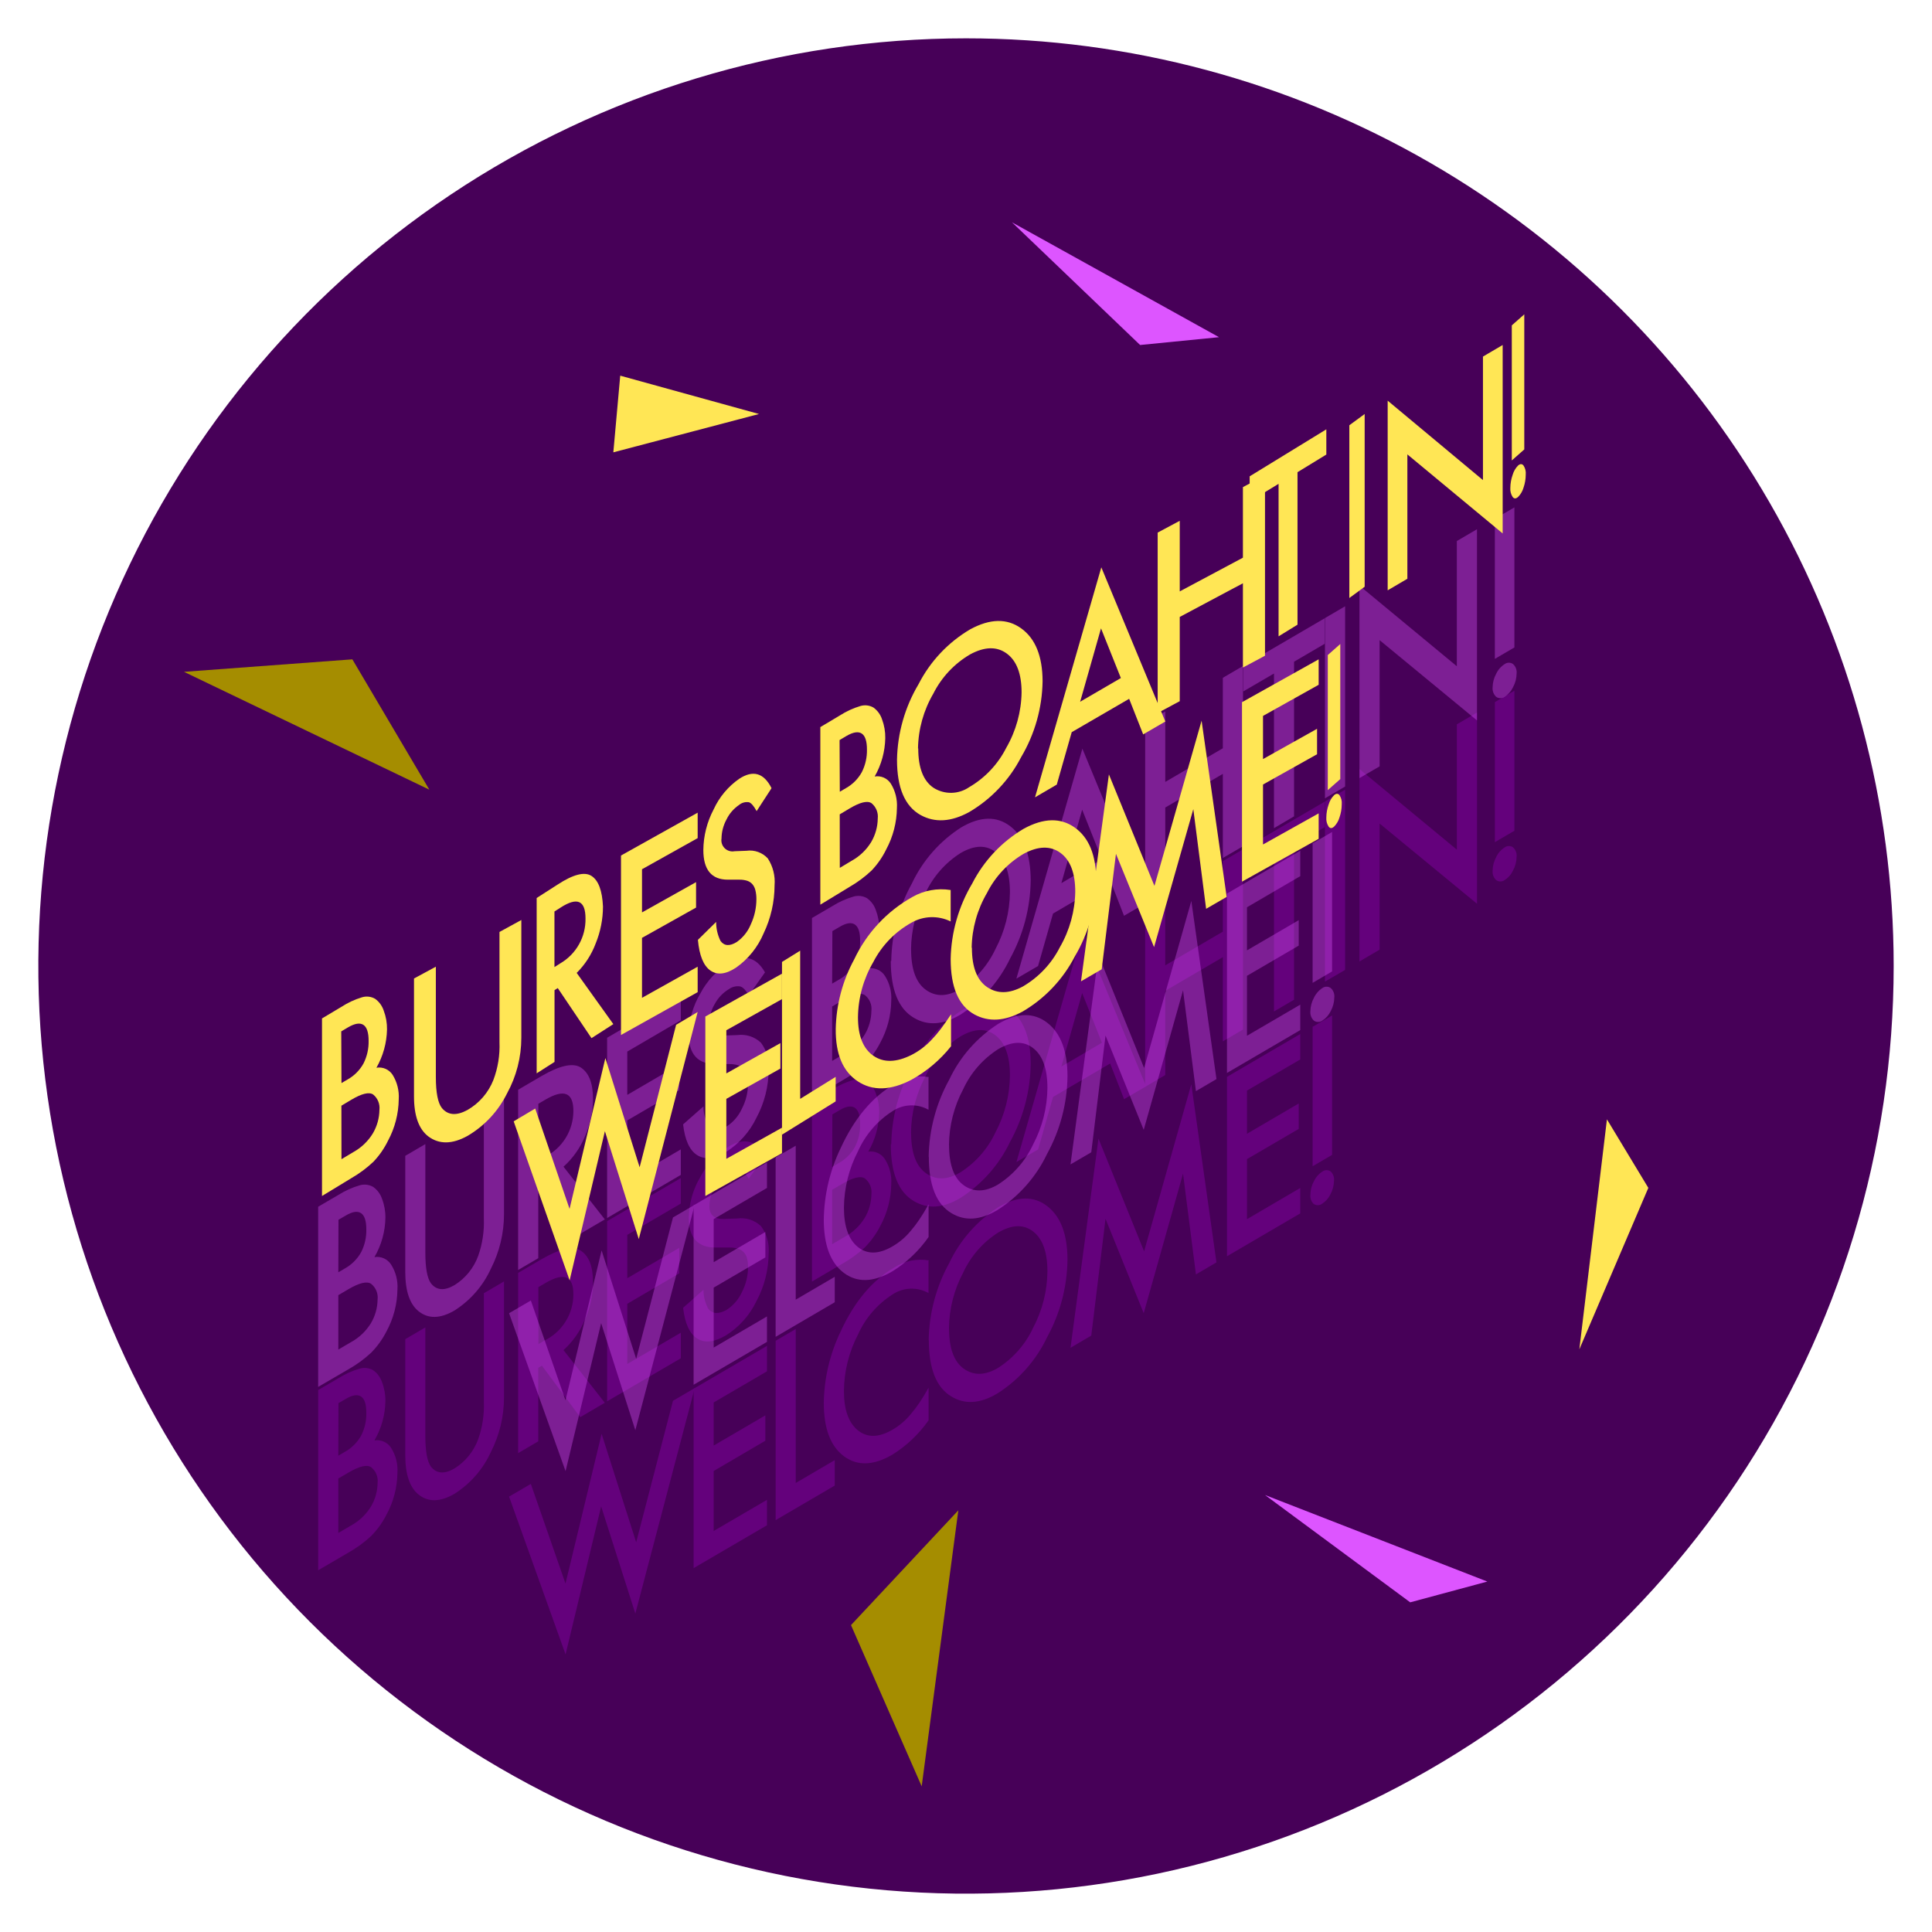 <svg xmlns="http://www.w3.org/2000/svg" xmlns:xlink="http://www.w3.org/1999/xlink" viewBox="0 0 252 252"><defs><style>.cls-1,.cls-2{fill:none;}.cls-1{clip-rule:evenodd;}.cls-3{clip-path:url(#clip-path);}.cls-4{clip-path:url(#clip-path-2);}.cls-5{fill:#470058;}.cls-6{opacity:0.23;}.cls-30,.cls-6{isolation:isolate;}.cls-7{clip-path:url(#clip-path-3);}.cls-8{clip-path:url(#clip-path-4);}.cls-9{fill:#c404f5;}.cls-10{clip-path:url(#clip-path-6);}.cls-11{clip-path:url(#clip-path-8);}.cls-12{clip-path:url(#clip-path-10);}.cls-13{clip-path:url(#clip-path-12);}.cls-14{clip-path:url(#clip-path-14);}.cls-15{clip-path:url(#clip-path-16);}.cls-16{clip-path:url(#clip-path-18);}.cls-17{clip-path:url(#clip-path-20);}.cls-18{clip-path:url(#clip-path-22);}.cls-19{clip-path:url(#clip-path-24);}.cls-20{clip-path:url(#clip-path-26);}.cls-21{clip-path:url(#clip-path-28);}.cls-22{clip-path:url(#clip-path-30);}.cls-23{clip-path:url(#clip-path-32);}.cls-24{clip-path:url(#clip-path-34);}.cls-25{clip-path:url(#clip-path-36);}.cls-26{clip-path:url(#clip-path-38);}.cls-27{clip-path:url(#clip-path-40);}.cls-28{clip-path:url(#clip-path-42);}.cls-29{clip-path:url(#clip-path-44);}.cls-30{opacity:0.36;}.cls-31{clip-path:url(#clip-path-46);}.cls-32{clip-path:url(#clip-path-47);}.cls-33{fill:#d5f;}.cls-34{clip-path:url(#clip-path-49);}.cls-35{clip-path:url(#clip-path-51);}.cls-36{clip-path:url(#clip-path-53);}.cls-37{clip-path:url(#clip-path-55);}.cls-38{clip-path:url(#clip-path-57);}.cls-39{clip-path:url(#clip-path-59);}.cls-40{clip-path:url(#clip-path-61);}.cls-41{clip-path:url(#clip-path-63);}.cls-42{clip-path:url(#clip-path-65);}.cls-43{clip-path:url(#clip-path-67);}.cls-44{clip-path:url(#clip-path-69);}.cls-45{clip-path:url(#clip-path-71);}.cls-46{clip-path:url(#clip-path-73);}.cls-47{clip-path:url(#clip-path-75);}.cls-48{clip-path:url(#clip-path-77);}.cls-49{clip-path:url(#clip-path-79);}.cls-50{clip-path:url(#clip-path-81);}.cls-51{clip-path:url(#clip-path-83);}.cls-52{clip-path:url(#clip-path-85);}.cls-53{clip-path:url(#clip-path-87);}.cls-54{clip-path:url(#clip-path-89);}.cls-55{fill:#ffe655;}.cls-56{clip-path:url(#clip-path-91);}.cls-57{clip-path:url(#clip-path-93);}.cls-58{clip-path:url(#clip-path-95);}.cls-59{clip-path:url(#clip-path-97);}.cls-60{clip-path:url(#clip-path-99);}.cls-61{clip-path:url(#clip-path-101);}.cls-62{clip-path:url(#clip-path-103);}.cls-63{clip-path:url(#clip-path-105);}.cls-64{clip-path:url(#clip-path-107);}.cls-65{clip-path:url(#clip-path-109);}.cls-66{clip-path:url(#clip-path-111);}.cls-67{clip-path:url(#clip-path-113);}.cls-68{clip-path:url(#clip-path-115);}.cls-69{clip-path:url(#clip-path-117);}.cls-70{clip-path:url(#clip-path-119);}.cls-71{clip-path:url(#clip-path-121);}.cls-72{clip-path:url(#clip-path-123);}.cls-73{clip-path:url(#clip-path-125);}.cls-74{clip-path:url(#clip-path-127);}.cls-75{clip-path:url(#clip-path-129);}.cls-76{clip-path:url(#clip-path-131);}.cls-77{clip-path:url(#clip-path-133);}.cls-78{fill:#a58d00;}.cls-79{clip-path:url(#clip-path-135);}.cls-80{clip-path:url(#clip-path-137);}.cls-81{clip-path:url(#clip-path-139);}.cls-82{clip-path:url(#clip-path-141);}</style><clipPath id="clip-path" transform="translate(-386 -1018)"><path class="cls-1" d="M633,1144a121,121,0,1,1-121-121,121,121,0,0,1,121,121"/></clipPath><clipPath id="clip-path-2" transform="translate(-386 -1018)"><rect class="cls-2" width="1024" height="4300"/></clipPath><clipPath id="clip-path-3" transform="translate(-386 -1018)"><rect class="cls-2" x="427" y="1108" width="157" height="126"/></clipPath><clipPath id="clip-path-4" transform="translate(-386 -1018)"><path class="cls-1" d="M427.5,1222.82v-23.51l2.62-1.53a11,11,0,0,1,2.78-1.26,2.27,2.27,0,0,1,1.77.2,3.13,3.13,0,0,1,1.16,1.56,6.63,6.63,0,0,1,.44,2.48,10.52,10.52,0,0,1-1.43,5.12,2.17,2.17,0,0,1,2.19,1,5.38,5.38,0,0,1,.81,3.21,11.74,11.74,0,0,1-1.44,5.5,11.14,11.14,0,0,1-2,2.77,15.77,15.77,0,0,1-3,2.18Zm2.63-14.95.82-.48a5.5,5.5,0,0,0,2.15-2.13,6.22,6.22,0,0,0,.68-3q0-1.66-.7-2.11t-2,.33l-.93.54Zm0,10.08,1.62-.95a7,7,0,0,0,2.62-2.47,6.18,6.18,0,0,0,.88-3.1,2.27,2.27,0,0,0-.85-2.06q-.82-.54-2.94.7l-1.33.78Z"/></clipPath><clipPath id="clip-path-6" transform="translate(-386 -1018)"><path class="cls-1" d="M441.48,1191.14v14.16q0,3,.73,4,1.09,1.39,3.08.23a7.55,7.55,0,0,0,3.09-3.83,13.07,13.07,0,0,0,.73-4.86v-14.16l2.63-1.54v15.13a15.65,15.65,0,0,1-1.71,7.12,12.71,12.71,0,0,1-4.74,5.45q-2.81,1.64-4.72.08-1.71-1.4-1.71-5.12v-15.13Z"/></clipPath><clipPath id="clip-path-8" transform="translate(-386 -1018)"><path class="cls-1" d="M459.5,1194.1l5.39,6.87-3.21,1.88-5-6.72-.47.28V1206l-2.63,1.54v-23.51l3.08-1.8q3.45-2,5-1.16,1.69,1,1.69,4.16a12.13,12.13,0,0,1-1.06,4.91A11,11,0,0,1,459.5,1194.1Zm-3.27-.78.83-.49a6.71,6.71,0,0,0,3.73-6q0-3.61-3.63-1.49l-.94.55Z"/></clipPath><clipPath id="clip-path-10" transform="translate(-386 -1018)"><polygon class="cls-1" points="474.8 1174.99 467.82 1179.07 467.82 1184.72 474.6 1180.76 474.6 1184.09 467.82 1188.06 467.82 1195.91 474.8 1191.83 474.8 1195.17 465.19 1200.78 465.19 1177.28 474.8 1171.66 474.8 1174.99"/></clipPath><clipPath id="clip-path-12" transform="translate(-386 -1018)"><path class="cls-1" d="M485.79,1168.74l-2.13,3q-.6-1.05-1.14-1.16a2,2,0,0,0-1.45.36,5,5,0,0,0-1.82,1.9,4.92,4.92,0,0,0-.72,2.49q0,1.72,1.89,1.66l1.74-.06a3.76,3.76,0,0,1,3.1,1,5.19,5.19,0,0,1,1,3.51,13.39,13.39,0,0,1-1.6,6.29,10.79,10.79,0,0,1-4,4.47q-2.27,1.32-3.74.38t-1.82-4l2.66-2.35a5.1,5.1,0,0,0,.63,2.49q.81,1,2.37.14a5.43,5.43,0,0,0,2-2.3,7.14,7.14,0,0,0,.81-3.29,4.28,4.28,0,0,0-.14-1.17,1.84,1.84,0,0,0-.44-.79,1.76,1.76,0,0,0-.77-.45,3.94,3.94,0,0,0-1.13-.14l-1.68,0q-3.57.05-3.57-3.88a10.73,10.73,0,0,1,1.5-5.31,10.28,10.28,0,0,1,3.73-4q3-1.76,4.7,1.21"/></clipPath><clipPath id="clip-path-14" transform="translate(-386 -1018)"><path class="cls-1" d="M491.91,1185.16v-23.51l2.62-1.53a11,11,0,0,1,2.78-1.26,2.27,2.27,0,0,1,1.77.2,3.14,3.14,0,0,1,1.16,1.56,6.64,6.64,0,0,1,.44,2.48,10.51,10.51,0,0,1-1.43,5.12,2.17,2.17,0,0,1,2.19,1,5.38,5.38,0,0,1,.81,3.21,11.74,11.74,0,0,1-1.44,5.5,11.18,11.18,0,0,1-2,2.77,15.77,15.77,0,0,1-3,2.17Zm2.63-14.95.82-.48a5.5,5.5,0,0,0,2.15-2.13,6.22,6.22,0,0,0,.68-3q0-1.66-.7-2.11t-2,.33l-.92.54Zm0,10.08,1.62-.95a7,7,0,0,0,2.62-2.47,6.18,6.18,0,0,0,.88-3.1,2.27,2.27,0,0,0-.85-2.06q-.82-.54-2.94.7l-1.33.78Z"/></clipPath><clipPath id="clip-path-16" transform="translate(-386 -1018)"><path class="cls-1" d="M502.25,1167.25a21.64,21.64,0,0,1,2.69-10.1,17.61,17.61,0,0,1,6.45-7.33q3.72-2.18,6.38-.14t2.67,7.07a21.68,21.68,0,0,1-2.68,10.17,17.75,17.75,0,0,1-6.51,7.35q-3.37,2-6.06.39-3-1.76-3-7.41m2.65-1.5q0,3.9,1.94,5.28t4.45-.09a12.44,12.44,0,0,0,4.62-5.26,16.15,16.15,0,0,0,1.88-7.4q0-3.76-1.86-5.22t-4.58.12a12.36,12.36,0,0,0-4.59,5.24,15.83,15.83,0,0,0-1.87,7.34"/></clipPath><clipPath id="clip-path-18" transform="translate(-386 -1018)"><path class="cls-1" d="M530.8,1156.72l-7.45,4.36-1.94,6.84-2.83,1.65,8.61-30,8.31,20.12-2.88,1.68Zm-1.07-2.71-2.58-6.48-2.71,9.58Z"/></clipPath><clipPath id="clip-path-20" transform="translate(-386 -1018)"><polygon class="cls-1" points="537.99 1143.91 545.5 1139.52 545.5 1130.32 548.13 1128.79 548.13 1152.29 545.5 1153.83 545.5 1142.85 537.99 1147.24 537.99 1158.22 535.37 1159.76 535.37 1136.25 537.99 1134.71 537.99 1143.91"/></clipPath><clipPath id="clip-path-22" transform="translate(-386 -1018)"><polygon class="cls-1" points="554.79 1128.22 554.79 1148.4 552.17 1149.93 552.17 1129.76 548.16 1132.1 548.16 1128.77 558.79 1122.56 558.79 1125.89 554.79 1128.22"/></clipPath><clipPath id="clip-path-24" transform="translate(-386 -1018)"><polygon class="cls-1" points="561.45 1121 561.45 1144.51 558.82 1146.04 558.82 1122.54 561.45 1121"/></clipPath><clipPath id="clip-path-26" transform="translate(-386 -1018)"><polygon class="cls-1" points="563.32 1143.41 563.32 1118.31 576.02 1128.82 576.02 1112.48 578.65 1110.94 578.65 1135.88 565.95 1125.42 565.95 1141.87 563.32 1143.41"/></clipPath><clipPath id="clip-path-28" transform="translate(-386 -1018)"><path class="cls-1" d="M580.69,1131.55a3.78,3.78,0,0,1,.46-1.75,3,3,0,0,1,1.11-1.27.93.93,0,0,1,1.1,0,1.45,1.45,0,0,1,.46,1.22,3.84,3.84,0,0,1-.46,1.78,3,3,0,0,1-1.1,1.26.94.94,0,0,1-1.12,0A1.5,1.5,0,0,1,580.69,1131.55Zm.29-3.7v-18.27l2.55-1.49v18.27Z"/></clipPath><clipPath id="clip-path-30" transform="translate(-386 -1018)"><polygon class="cls-1" points="455.24 1211.55 459.76 1224.55 464.47 1205.02 468.98 1219.16 473.78 1200.71 476.62 1199.05 468.87 1228.47 464.41 1214.49 459.77 1233.8 452.4 1213.21 455.24 1211.55"/></clipPath><clipPath id="clip-path-32" transform="translate(-386 -1018)"><polygon class="cls-1" points="486.04 1196.87 479.09 1200.93 479.09 1206.55 485.83 1202.61 485.83 1205.92 479.09 1209.87 479.09 1217.69 486.04 1213.63 486.04 1216.95 476.47 1222.54 476.47 1199.14 486.04 1193.55 486.04 1196.87"/></clipPath><clipPath id="clip-path-34" transform="translate(-386 -1018)"><polygon class="cls-1" points="489.79 1191.35 489.79 1211.43 494.88 1208.45 494.88 1211.77 487.17 1216.28 487.17 1192.88 489.79 1191.35"/></clipPath><clipPath id="clip-path-36" transform="translate(-386 -1018)"><path class="cls-1" d="M507.11,1182.48v4.18a4.5,4.5,0,0,0-4.69.18,12,12,0,0,0-4.5,5.22,16.25,16.25,0,0,0-1.84,7.38q0,3.68,1.84,5.14t4.51-.11a8.7,8.7,0,0,0,2.35-2,15.47,15.47,0,0,0,1.12-1.47q.58-.85,1.22-2v4.26a16.28,16.28,0,0,1-4.71,4.47q-3.71,2.17-6.34.21t-2.62-7a22.17,22.17,0,0,1,2.19-9.25q2.69-5.86,7-8.36a6.31,6.31,0,0,1,4.51-.93"/></clipPath><clipPath id="clip-path-38" transform="translate(-386 -1018)"><path class="cls-1" d="M507.13,1192.81a21.54,21.54,0,0,1,2.68-10.06,17.52,17.52,0,0,1,6.42-7.3q3.7-2.17,6.35-.14t2.66,7a21.59,21.59,0,0,1-2.67,10.13,17.67,17.67,0,0,1-6.48,7.32q-3.36,2-6,.39-2.94-1.75-2.94-7.37m2.64-1.5q0,3.88,1.93,5.25t4.43-.09a12.39,12.39,0,0,0,4.6-5.24,16.08,16.08,0,0,0,1.87-7.37q0-3.74-1.85-5.19t-4.56.12a12.29,12.29,0,0,0-4.57,5.22,15.76,15.76,0,0,0-1.86,7.3"/></clipPath><clipPath id="clip-path-40" transform="translate(-386 -1018)"><polygon class="cls-1" points="525.63 1193.8 529.28 1166.51 535.23 1181.21 541.39 1159.42 544.67 1182.66 541.99 1184.23 540.31 1171.09 535.18 1189.29 530.2 1176.98 528.34 1192.21 525.63 1193.8"/></clipPath><clipPath id="clip-path-42" transform="translate(-386 -1018)"><polygon class="cls-1" points="555.6 1156.19 548.65 1160.25 548.65 1165.88 555.4 1161.93 555.4 1165.25 548.65 1169.19 548.65 1177.02 555.6 1172.95 555.6 1176.27 546.04 1181.86 546.04 1158.46 555.6 1152.87 555.6 1156.19"/></clipPath><clipPath id="clip-path-44" transform="translate(-386 -1018)"><path class="cls-1" d="M556.92,1173.81a3.78,3.78,0,0,1,.46-1.74,3,3,0,0,1,1.1-1.26.92.92,0,0,1,1.1,0A1.44,1.44,0,0,1,560,1172a3.84,3.84,0,0,1-.46,1.77,3,3,0,0,1-1.1,1.25.94.94,0,0,1-1.11,0A1.49,1.49,0,0,1,556.92,1173.81Zm.29-3.69v-18.19l2.54-1.48v18.19Z"/></clipPath><clipPath id="clip-path-46" transform="translate(-386 -1018)"><rect class="cls-2" x="427" y="1084" width="157" height="126"/></clipPath><clipPath id="clip-path-47" transform="translate(-386 -1018)"><path class="cls-1" d="M427.5,1198.9V1175.4l2.62-1.53a11,11,0,0,1,2.78-1.26,2.27,2.27,0,0,1,1.77.2,3.13,3.13,0,0,1,1.16,1.56,6.63,6.63,0,0,1,.44,2.48,10.52,10.52,0,0,1-1.43,5.12,2.17,2.17,0,0,1,2.19,1,5.38,5.38,0,0,1,.81,3.21,11.74,11.74,0,0,1-1.44,5.5,11.14,11.14,0,0,1-2,2.77,15.77,15.77,0,0,1-3,2.18Zm2.63-14.95.82-.48a5.5,5.5,0,0,0,2.15-2.13,6.22,6.22,0,0,0,.68-3q0-1.66-.7-2.11t-2,.33l-.93.54Zm0,10.08,1.62-.95a7,7,0,0,0,2.62-2.47,6.18,6.18,0,0,0,.88-3.1,2.27,2.27,0,0,0-.85-2.06q-.82-.54-2.94.7l-1.33.78Z"/></clipPath><clipPath id="clip-path-49" transform="translate(-386 -1018)"><path class="cls-1" d="M441.48,1167.23v14.16q0,3,.73,4,1.09,1.39,3.08.23a7.55,7.55,0,0,0,3.09-3.83,13.07,13.07,0,0,0,.73-4.86v-14.16l2.63-1.54v15.13a15.65,15.65,0,0,1-1.71,7.12,12.71,12.71,0,0,1-4.74,5.45q-2.81,1.64-4.72.08-1.71-1.4-1.71-5.12v-15.13Z"/></clipPath><clipPath id="clip-path-51" transform="translate(-386 -1018)"><path class="cls-1" d="M459.5,1170.18l5.39,6.87-3.21,1.88-5-6.72-.47.28v9.62l-2.63,1.54v-23.51l3.08-1.8q3.45-2,5-1.16,1.69,1,1.69,4.16a12.13,12.13,0,0,1-1.06,4.91A11,11,0,0,1,459.5,1170.18Zm-3.27-.78.83-.49a6.71,6.71,0,0,0,3.73-6q0-3.61-3.63-1.49l-.94.55Z"/></clipPath><clipPath id="clip-path-53" transform="translate(-386 -1018)"><polygon class="cls-1" points="474.8 1151.08 467.82 1155.16 467.82 1160.81 474.6 1156.85 474.6 1160.18 467.82 1164.14 467.82 1172 474.8 1167.92 474.8 1171.25 465.19 1176.87 465.19 1153.36 474.8 1147.74 474.8 1151.08"/></clipPath><clipPath id="clip-path-55" transform="translate(-386 -1018)"><path class="cls-1" d="M485.79,1144.82l-2.13,3q-.6-1.05-1.14-1.16a2,2,0,0,0-1.45.36,5,5,0,0,0-1.82,1.9,4.92,4.92,0,0,0-.72,2.49q0,1.72,1.89,1.66l1.74-.06a3.76,3.76,0,0,1,3.1,1,5.19,5.19,0,0,1,1,3.51,13.39,13.39,0,0,1-1.6,6.29,10.79,10.79,0,0,1-4,4.47q-2.27,1.32-3.74.38t-1.82-4l2.66-2.35a5.1,5.1,0,0,0,.63,2.49q.81,1,2.37.14a5.43,5.43,0,0,0,2-2.31,7.14,7.14,0,0,0,.81-3.29,4.28,4.28,0,0,0-.14-1.17,1.84,1.84,0,0,0-.44-.79,1.76,1.76,0,0,0-.77-.45,4,4,0,0,0-1.13-.14l-1.68,0q-3.57.05-3.57-3.88a10.73,10.73,0,0,1,1.5-5.31,10.29,10.29,0,0,1,3.73-4q3-1.76,4.7,1.21"/></clipPath><clipPath id="clip-path-57" transform="translate(-386 -1018)"><path class="cls-1" d="M491.91,1161.25v-23.51l2.62-1.53a11,11,0,0,1,2.78-1.26,2.27,2.27,0,0,1,1.77.2,3.14,3.14,0,0,1,1.16,1.56,6.64,6.64,0,0,1,.44,2.48,10.51,10.51,0,0,1-1.43,5.12,2.18,2.18,0,0,1,2.19,1,5.38,5.38,0,0,1,.81,3.21,11.74,11.74,0,0,1-1.44,5.5,11.19,11.19,0,0,1-2,2.77,15.77,15.77,0,0,1-3,2.17Zm2.63-14.95.82-.48a5.49,5.49,0,0,0,2.15-2.13,6.22,6.22,0,0,0,.68-3q0-1.66-.7-2.11t-2,.33l-.92.54Zm0,10.08,1.62-.95a7,7,0,0,0,2.62-2.47,6.18,6.18,0,0,0,.88-3.1,2.27,2.27,0,0,0-.85-2.06q-.82-.54-2.94.7l-1.33.78Z"/></clipPath><clipPath id="clip-path-59" transform="translate(-386 -1018)"><path class="cls-1" d="M502.25,1143.34a21.64,21.64,0,0,1,2.69-10.1,17.6,17.6,0,0,1,6.45-7.33q3.72-2.17,6.38-.14t2.67,7.07a21.68,21.68,0,0,1-2.68,10.17,17.76,17.76,0,0,1-6.51,7.35q-3.37,2-6.06.39-3-1.76-3-7.41m2.65-1.5q0,3.9,1.94,5.28t4.45-.09a12.44,12.44,0,0,0,4.62-5.26,16.15,16.15,0,0,0,1.88-7.4q0-3.76-1.86-5.22t-4.58.12a12.36,12.36,0,0,0-4.59,5.24,15.83,15.83,0,0,0-1.87,7.34"/></clipPath><clipPath id="clip-path-61" transform="translate(-386 -1018)"><path class="cls-1" d="M530.8,1132.8l-7.45,4.36L521.4,1144l-2.83,1.65,8.61-30,8.31,20.12-2.88,1.68Zm-1.07-2.71-2.58-6.48-2.71,9.58Z"/></clipPath><clipPath id="clip-path-63" transform="translate(-386 -1018)"><polygon class="cls-1" points="537.99 1119.99 545.5 1115.6 545.5 1106.41 548.13 1104.87 548.13 1128.38 545.5 1129.91 545.5 1118.94 537.99 1123.33 537.99 1134.31 535.37 1135.84 535.37 1112.34 537.99 1110.8 537.99 1119.99"/></clipPath><clipPath id="clip-path-65" transform="translate(-386 -1018)"><polygon class="cls-1" points="554.79 1104.31 554.79 1124.48 552.17 1126.02 552.17 1105.85 548.16 1108.19 548.16 1104.85 558.79 1098.64 558.79 1101.97 554.79 1104.31"/></clipPath><clipPath id="clip-path-67" transform="translate(-386 -1018)"><polygon class="cls-1" points="561.45 1097.08 561.45 1120.59 558.82 1122.13 558.82 1098.62 561.45 1097.08"/></clipPath><clipPath id="clip-path-69" transform="translate(-386 -1018)"><polygon class="cls-1" points="563.32 1119.49 563.32 1094.39 576.02 1104.9 576.02 1088.57 578.65 1087.03 578.65 1111.97 565.95 1101.5 565.95 1117.96 563.32 1119.49"/></clipPath><clipPath id="clip-path-71" transform="translate(-386 -1018)"><path class="cls-1" d="M580.69,1107.64a3.78,3.78,0,0,1,.46-1.75,3,3,0,0,1,1.11-1.27.93.93,0,0,1,1.1,0,1.45,1.45,0,0,1,.46,1.22,3.84,3.84,0,0,1-.46,1.78,3,3,0,0,1-1.1,1.26.94.94,0,0,1-1.12,0A1.5,1.5,0,0,1,580.69,1107.64Zm.29-3.7v-18.27l2.55-1.49v18.27Z"/></clipPath><clipPath id="clip-path-73" transform="translate(-386 -1018)"><polygon class="cls-1" points="455.24 1187.63 459.76 1200.64 464.47 1181.1 468.98 1195.24 473.78 1176.8 476.62 1175.14 468.87 1204.55 464.41 1190.58 459.77 1209.89 452.4 1189.29 455.24 1187.63"/></clipPath><clipPath id="clip-path-75" transform="translate(-386 -1018)"><polygon class="cls-1" points="486.04 1172.95 479.09 1177.01 479.09 1182.63 485.83 1178.69 485.83 1182.01 479.09 1185.95 479.09 1193.77 486.04 1189.71 486.04 1193.03 476.47 1198.62 476.47 1175.22 486.04 1169.63 486.04 1172.95"/></clipPath><clipPath id="clip-path-77" transform="translate(-386 -1018)"><polygon class="cls-1" points="489.79 1167.44 489.79 1187.52 494.88 1184.54 494.88 1187.86 487.17 1192.37 487.17 1168.97 489.79 1167.44"/></clipPath><clipPath id="clip-path-79" transform="translate(-386 -1018)"><path class="cls-1" d="M507.11,1158.57v4.18a4.5,4.5,0,0,0-4.69.18,12,12,0,0,0-4.5,5.22,16.25,16.25,0,0,0-1.84,7.38q0,3.68,1.84,5.14t4.51-.11a8.7,8.7,0,0,0,2.35-2,15.47,15.47,0,0,0,1.12-1.47q.58-.85,1.22-2v4.26a16.27,16.27,0,0,1-4.71,4.47q-3.71,2.17-6.34.21t-2.62-7a22.17,22.17,0,0,1,2.19-9.25q2.69-5.86,7-8.36a6.31,6.31,0,0,1,4.51-.93"/></clipPath><clipPath id="clip-path-81" transform="translate(-386 -1018)"><path class="cls-1" d="M507.13,1168.89a21.54,21.54,0,0,1,2.68-10.06,17.52,17.52,0,0,1,6.42-7.3q3.7-2.17,6.35-.14t2.66,7a21.59,21.59,0,0,1-2.67,10.13,17.67,17.67,0,0,1-6.48,7.32q-3.36,2-6,.39-2.94-1.75-2.94-7.37m2.64-1.5q0,3.88,1.93,5.25t4.43-.09a12.4,12.4,0,0,0,4.6-5.24,16.08,16.08,0,0,0,1.87-7.37q0-3.74-1.85-5.19t-4.56.12a12.29,12.29,0,0,0-4.57,5.22,15.76,15.76,0,0,0-1.86,7.3"/></clipPath><clipPath id="clip-path-83" transform="translate(-386 -1018)"><polygon class="cls-1" points="525.63 1169.88 529.28 1142.59 535.23 1157.3 541.39 1135.51 544.67 1158.75 541.99 1160.32 540.31 1147.17 535.18 1165.37 530.2 1153.07 528.34 1168.3 525.63 1169.88"/></clipPath><clipPath id="clip-path-85" transform="translate(-386 -1018)"><polygon class="cls-1" points="555.6 1132.28 548.65 1136.34 548.65 1141.96 555.4 1138.02 555.4 1141.34 548.65 1145.28 548.65 1153.1 555.6 1149.04 555.6 1152.36 546.04 1157.95 546.04 1134.55 555.6 1128.96 555.6 1132.28"/></clipPath><clipPath id="clip-path-87" transform="translate(-386 -1018)"><path class="cls-1" d="M556.92,1149.89a3.77,3.77,0,0,1,.46-1.74,3,3,0,0,1,1.1-1.27.92.92,0,0,1,1.1,0,1.44,1.44,0,0,1,.46,1.22,3.83,3.83,0,0,1-.46,1.77,3,3,0,0,1-1.1,1.25.94.94,0,0,1-1.11,0A1.49,1.49,0,0,1,556.92,1149.89Zm.29-3.69V1128l2.54-1.48v18.19Z"/></clipPath><clipPath id="clip-path-89" transform="translate(-386 -1018)"><path class="cls-1" d="M428,1174v-23.16l2.53-1.51a10.53,10.53,0,0,1,2.69-1.25,2.16,2.16,0,0,1,1.71.2,3.08,3.08,0,0,1,1.12,1.54,6.64,6.64,0,0,1,.43,2.45,10.51,10.51,0,0,1-1.38,5,2.09,2.09,0,0,1,2.12.94,5.38,5.38,0,0,1,.79,3.16,11.72,11.72,0,0,1-1.4,5.42,11,11,0,0,1-1.89,2.73,15.28,15.28,0,0,1-2.87,2.14Zm2.54-14.73.8-.47a5.36,5.36,0,0,0,2.08-2.1,6.23,6.23,0,0,0,.66-2.94q0-1.63-.68-2.08t-2,.32l-.89.53Zm0,9.93,1.57-.94a6.87,6.87,0,0,0,2.53-2.44,6.18,6.18,0,0,0,.85-3.06,2.25,2.25,0,0,0-.82-2q-.8-.53-2.85.69l-1.29.77Z"/></clipPath><clipPath id="clip-path-91" transform="translate(-386 -1018)"><path class="cls-1" d="M442.85,1144.09v14.38q0,3.08.8,4.07,1.19,1.41,3.34.23a7.82,7.82,0,0,0,3.36-3.89,12.52,12.52,0,0,0,.8-4.94v-14.38L454,1138v15.37a15.07,15.07,0,0,1-1.86,7.24,13.22,13.22,0,0,1-5.14,5.54q-3,1.67-5.13.08Q440,1164.8,440,1161v-15.37Z"/></clipPath><clipPath id="clip-path-93" transform="translate(-386 -1018)"><path class="cls-1" d="M461.22,1144.9l4.78,6.68-2.85,1.83-4.4-6.53-.42.27v9.36L456,1158v-22.87l2.73-1.75q3.06-2,4.42-1.13t1.5,4a12.79,12.79,0,0,1-.94,4.78A10.72,10.72,0,0,1,461.22,1144.9Zm-2.9-.76.74-.47a6.63,6.63,0,0,0,3.31-5.87q0-3.51-3.22-1.44l-.83.53Z"/></clipPath><clipPath id="clip-path-95" transform="translate(-386 -1018)"><polygon class="cls-1" points="477 1127.32 469.74 1131.38 469.74 1137.01 476.79 1133.06 476.79 1136.38 469.74 1140.33 469.74 1148.15 477 1144.09 477 1147.41 467 1153 467 1129.59 477 1124 477 1127.32"/></clipPath><clipPath id="clip-path-97" transform="translate(-386 -1018)"><path class="cls-1" d="M486.6,1120.86l-1.91,2.94q-.54-1-1-1.16a1.62,1.62,0,0,0-1.3.36,4.82,4.82,0,0,0-1.63,1.89,5.33,5.33,0,0,0-.65,2.48,1.45,1.45,0,0,0,1.7,1.66l1.56-.06a3.17,3.17,0,0,1,2.78,1,5.59,5.59,0,0,1,.88,3.5,14.56,14.56,0,0,1-1.43,6.28,10.43,10.43,0,0,1-3.59,4.46q-2,1.32-3.35.38t-1.63-4l2.38-2.34a5.53,5.53,0,0,0,.57,2.48q.73,1,2.12.14a5.26,5.26,0,0,0,1.83-2.3,7.76,7.76,0,0,0,.73-3.28,4.71,4.71,0,0,0-.13-1.17,1.9,1.9,0,0,0-.39-.79,1.56,1.56,0,0,0-.69-.45,3.2,3.2,0,0,0-1-.14l-1.51,0q-3.2,0-3.2-3.87a11.61,11.61,0,0,1,1.34-5.29,9.88,9.88,0,0,1,3.34-4q2.7-1.76,4.21,1.21"/></clipPath><clipPath id="clip-path-99" transform="translate(-386 -1018)"><path class="cls-1" d="M493,1136v-23.16l2.53-1.51a10.52,10.52,0,0,1,2.69-1.24,2.16,2.16,0,0,1,1.71.2,3.08,3.08,0,0,1,1.12,1.54,6.65,6.65,0,0,1,.42,2.45,10.51,10.51,0,0,1-1.38,5,2.09,2.09,0,0,1,2.11.94,5.38,5.38,0,0,1,.79,3.16,11.73,11.73,0,0,1-1.4,5.42,11,11,0,0,1-1.89,2.73,15.22,15.22,0,0,1-2.87,2.14Zm2.54-14.73.8-.47a5.37,5.37,0,0,0,2.08-2.1,6.23,6.23,0,0,0,.66-2.94q0-1.63-.68-2.08t-2,.32l-.89.53Zm0,9.93,1.57-.94a6.86,6.86,0,0,0,2.53-2.44,6.18,6.18,0,0,0,.85-3.06,2.25,2.25,0,0,0-.82-2q-.8-.53-2.85.69l-1.29.77Z"/></clipPath><clipPath id="clip-path-101" transform="translate(-386 -1018)"><path class="cls-1" d="M503,1117.09a20,20,0,0,1,2.81-9.85,17.62,17.62,0,0,1,6.73-7.15q3.89-2.12,6.66-.13t2.79,6.89a20,20,0,0,1-2.8,9.91,17.76,17.76,0,0,1-6.79,7.17q-3.52,1.92-6.32.38-3.08-1.72-3.08-7.22m2.77-1.47q0,3.8,2,5.14a4.22,4.22,0,0,0,4.65-.09,12.45,12.45,0,0,0,4.83-5.13,14.92,14.92,0,0,0,2-7.22q0-3.66-1.94-5.08t-4.78.12a12.36,12.36,0,0,0-4.79,5.11,14.63,14.63,0,0,0-2,7.15"/></clipPath><clipPath id="clip-path-103" transform="translate(-386 -1018)"><path class="cls-1" d="M533.28,1109.15l-7.49,4.35-1.95,6.84L521,1122l8.65-30,8.35,20.11-2.89,1.68Zm-1.08-2.71-2.59-6.48-2.72,9.57Z"/></clipPath><clipPath id="clip-path-105" transform="translate(-386 -1018)"><polygon class="cls-1" points="539.88 1095.14 548.12 1090.74 548.12 1081.54 551 1080 551 1103.53 548.12 1105.07 548.12 1094.08 539.88 1098.47 539.88 1109.46 537 1111 537 1087.47 539.88 1085.93 539.88 1095.14"/></clipPath><clipPath id="clip-path-107" transform="translate(-386 -1018)"><polygon class="cls-1" points="555.24 1079.59 555.24 1099.48 552.77 1101 552.77 1081.11 549 1083.41 549 1080.13 559 1074 559 1077.29 555.24 1079.59"/></clipPath><clipPath id="clip-path-109" transform="translate(-386 -1018)"><polygon class="cls-1" points="564 1072 564 1094.53 562 1096 562 1073.47 564 1072"/></clipPath><clipPath id="clip-path-111" transform="translate(-386 -1018)"><polygon class="cls-1" points="567 1095 567 1070.26 579.43 1080.62 579.43 1064.51 582 1063 582 1087.58 569.57 1077.27 569.57 1093.49 567 1095"/></clipPath><clipPath id="clip-path-113" transform="translate(-386 -1018)"><path class="cls-1" d="M583,1081.63a5.2,5.2,0,0,1,.3-1.69,2.85,2.85,0,0,1,.71-1.22q.41-.36.71,0a1.82,1.82,0,0,1,.29,1.18,5.28,5.28,0,0,1-.29,1.71,2.82,2.82,0,0,1-.71,1.21q-.42.38-.71,0A1.9,1.9,0,0,1,583,1081.63Zm.19-3.57v-17.62l1.63-1.44v17.62Z"/></clipPath><clipPath id="clip-path-115" transform="translate(-386 -1018)"><polygon class="cls-1" points="455.81 1162.59 460.29 1175.68 464.96 1156.01 469.43 1170.25 474.19 1151.67 477 1150 469.32 1179.62 464.9 1165.55 460.3 1185 453 1164.26 455.81 1162.59"/></clipPath><clipPath id="clip-path-117" transform="translate(-386 -1018)"><polygon class="cls-1" points="488 1148.32 480.74 1152.38 480.74 1158.01 487.79 1154.06 487.79 1157.38 480.74 1161.33 480.74 1169.15 488 1165.09 488 1168.41 478 1174 478 1150.59 488 1145 488 1148.32"/></clipPath><clipPath id="clip-path-119" transform="translate(-386 -1018)"><polygon class="cls-1" points="490.37 1142 490.37 1161.33 495 1158.46 495 1161.66 488 1166 488 1143.47 490.37 1142"/></clipPath><clipPath id="clip-path-121" transform="translate(-386 -1018)"><path class="cls-1" d="M510,1134.1v4.09a5.45,5.45,0,0,0-5.15.18,12.3,12.3,0,0,0-4.94,5.11,14.55,14.55,0,0,0-2,7.22q0,3.6,2,5t5-.11a9.35,9.35,0,0,0,2.57-1.94,15.28,15.28,0,0,0,1.23-1.44q.63-.83,1.34-1.91v4.17a17.23,17.23,0,0,1-5.17,4.37q-4.08,2.13-7,.2t-2.87-6.84a19.78,19.78,0,0,1,2.4-9.05A18.23,18.23,0,0,1,505,1135a7.63,7.63,0,0,1,5-.91"/></clipPath><clipPath id="clip-path-123" transform="translate(-386 -1018)"><path class="cls-1" d="M510,1143.09a20,20,0,0,1,2.81-9.85,17.61,17.61,0,0,1,6.73-7.15q3.89-2.12,6.66-.14t2.79,6.89a20.06,20.06,0,0,1-2.8,9.92,17.76,17.76,0,0,1-6.79,7.17q-3.52,1.92-6.32.38-3.08-1.71-3.08-7.22m2.77-1.47q0,3.8,2,5.14t4.65-.09a12.45,12.45,0,0,0,4.83-5.13,14.93,14.93,0,0,0,2-7.22q0-3.67-1.94-5.08t-4.78.12a12.35,12.35,0,0,0-4.79,5.11,14.62,14.62,0,0,0-2,7.15"/></clipPath><clipPath id="clip-path-125" transform="translate(-386 -1018)"><polygon class="cls-1" points="527 1146 530.64 1119.01 536.58 1133.55 542.73 1112 546 1134.99 543.32 1136.54 541.65 1123.54 536.53 1141.54 531.56 1129.37 529.7 1144.43 527 1146"/></clipPath><clipPath id="clip-path-127" transform="translate(-386 -1018)"><polygon class="cls-1" points="558 1107.32 550.74 1111.38 550.74 1117.01 557.79 1113.06 557.79 1116.38 550.74 1120.33 550.74 1128.15 558 1124.09 558 1127.41 548 1133 548 1109.59 558 1104 558 1107.32"/></clipPath><clipPath id="clip-path-129" transform="translate(-386 -1018)"><path class="cls-1" d="M559,1124.63a5.19,5.19,0,0,1,.3-1.69,2.85,2.85,0,0,1,.71-1.22q.41-.36.71,0a1.82,1.82,0,0,1,.29,1.18,5.28,5.28,0,0,1-.29,1.71,2.81,2.81,0,0,1-.71,1.21q-.42.38-.71,0A1.9,1.9,0,0,1,559,1124.63Zm.19-3.57v-17.62l1.63-1.44v17.62Z"/></clipPath><clipPath id="clip-path-131" transform="translate(-386 -1018)"><polygon class="cls-1" points="466.9 1067 466 1077 485 1072 466.9 1067"/></clipPath><clipPath id="clip-path-133" transform="translate(-386 -1018)"><polygon class="cls-1" points="410 1105.63 442 1121 431.96 1104 410 1105.63"/></clipPath><clipPath id="clip-path-135" transform="translate(-386 -1018)"><polygon class="cls-1" points="506.22 1251 511 1215 497 1229.97 506.22 1251"/></clipPath><clipPath id="clip-path-137" transform="translate(-386 -1018)"><polygon class="cls-1" points="595.6 1164 592 1194 601 1172.94 595.6 1164"/></clipPath><clipPath id="clip-path-139" transform="translate(-386 -1018)"><polygon class="cls-1" points="580 1224.29 551 1213 569.94 1227 580 1224.29"/></clipPath><clipPath id="clip-path-141" transform="translate(-386 -1018)"><polygon class="cls-1" points="545 1061.98 518 1047 534.71 1063 545 1061.98"/></clipPath></defs><title>welcome-graphic</title><g id="Layer_2" data-name="Layer 2"><g id="Layer_1-2" data-name="Layer 1"><g class="cls-3"><g class="cls-4"><rect class="cls-5" width="252" height="252"/></g></g><g class="cls-6"><g class="cls-7"><g class="cls-8"><g class="cls-7"><rect class="cls-9" x="36.5" y="173.43" width="20.34" height="36.39"/></g></g><g class="cls-10"><g class="cls-7"><rect class="cls-9" x="47.85" y="162.14" width="22.89" height="38.55"/></g></g><g class="cls-11"><g class="cls-7"><rect class="cls-9" x="62.6" y="157.84" width="21.29" height="36.72"/></g></g><g class="cls-12"><g class="cls-7"><rect class="cls-9" x="74.19" y="148.66" width="19.61" height="39.12"/></g></g><g class="cls-13"><g class="cls-7"><rect class="cls-9" x="84.07" y="143.87" width="21.16" height="36.08"/></g></g><g class="cls-14"><g class="cls-7"><rect class="cls-9" x="100.91" y="135.77" width="20.34" height="36.39"/></g></g><g class="cls-15"><g class="cls-7"><rect class="cls-9" x="111.25" y="125.7" width="28.2" height="36.67"/></g></g><g class="cls-16"><g class="cls-7"><rect class="cls-9" x="127.57" y="116.55" width="26.92" height="40.02"/></g></g><g class="cls-17"><g class="cls-7"><rect class="cls-9" x="144.36" y="105.79" width="22.76" height="40.97"/></g></g><g class="cls-18"><g class="cls-7"><rect class="cls-9" x="157.16" y="99.56" width="20.62" height="37.38"/></g></g><g class="cls-19"><g class="cls-7"><rect class="cls-9" x="167.82" y="98" width="12.63" height="35.04"/></g></g><g class="cls-20"><g class="cls-7"><rect class="cls-9" x="172.32" y="87.94" width="25.32" height="42.47"/></g></g><g class="cls-21"><g class="cls-7"><rect class="cls-9" x="189.69" y="85.09" width="13.13" height="34.88"/></g></g><g class="cls-22"><g class="cls-7"><rect class="cls-9" x="61.4" y="176.05" width="34.21" height="44.75"/></g></g><g class="cls-23"><g class="cls-7"><rect class="cls-9" x="85.47" y="170.55" width="19.56" height="38.99"/></g></g><g class="cls-24"><g class="cls-7"><rect class="cls-9" x="96.17" y="168.35" width="17.71" height="34.93"/></g></g><g class="cls-25"><g class="cls-7"><rect class="cls-9" x="102.44" y="159.38" width="23.67" height="36.57"/></g></g><g class="cls-26"><g class="cls-7"><rect class="cls-9" x="116.13" y="151.33" width="28.12" height="36.55"/></g></g><g class="cls-27"><g class="cls-7"><rect class="cls-9" x="134.63" y="136.42" width="29.04" height="44.37"/></g></g><g class="cls-28"><g class="cls-7"><rect class="cls-9" x="155.04" y="129.87" width="19.56" height="38.99"/></g></g><g class="cls-29"><g class="cls-7"><rect class="cls-9" x="165.92" y="127.45" width="13.12" height="34.77"/></g></g></g></g><g class="cls-30"><g class="cls-31"><g class="cls-32"><g class="cls-31"><rect class="cls-33" x="36.5" y="149.52" width="20.34" height="36.39"/></g></g><g class="cls-34"><g class="cls-31"><rect class="cls-33" x="47.85" y="138.23" width="22.89" height="38.55"/></g></g><g class="cls-35"><g class="cls-31"><rect class="cls-33" x="62.6" y="133.92" width="21.29" height="36.72"/></g></g><g class="cls-36"><g class="cls-31"><rect class="cls-33" x="74.19" y="124.74" width="19.61" height="39.12"/></g></g><g class="cls-37"><g class="cls-31"><rect class="cls-33" x="84.07" y="119.96" width="21.16" height="36.08"/></g></g><g class="cls-38"><g class="cls-31"><rect class="cls-33" x="100.91" y="111.86" width="20.34" height="36.39"/></g></g><g class="cls-39"><g class="cls-31"><rect class="cls-33" x="111.25" y="101.78" width="28.2" height="36.67"/></g></g><g class="cls-40"><g class="cls-31"><rect class="cls-33" x="127.57" y="92.64" width="26.92" height="40.02"/></g></g><g class="cls-41"><g class="cls-31"><rect class="cls-33" x="144.36" y="81.87" width="22.76" height="40.97"/></g></g><g class="cls-42"><g class="cls-31"><rect class="cls-33" x="157.16" y="75.64" width="20.62" height="37.38"/></g></g><g class="cls-43"><g class="cls-31"><rect class="cls-33" x="167.82" y="74.08" width="12.63" height="35.04"/></g></g><g class="cls-44"><g class="cls-31"><rect class="cls-33" x="172.32" y="64.03" width="25.32" height="42.47"/></g></g><g class="cls-45"><g class="cls-31"><rect class="cls-33" x="189.69" y="61.17" width="13.13" height="34.88"/></g></g><g class="cls-46"><g class="cls-31"><rect class="cls-33" x="61.4" y="152.14" width="34.21" height="44.75"/></g></g><g class="cls-47"><g class="cls-31"><rect class="cls-33" x="85.47" y="146.63" width="19.56" height="38.99"/></g></g><g class="cls-48"><g class="cls-31"><rect class="cls-33" x="96.17" y="144.44" width="17.71" height="34.93"/></g></g><g class="cls-49"><g class="cls-31"><rect class="cls-33" x="102.44" y="135.46" width="23.67" height="36.57"/></g></g><g class="cls-50"><g class="cls-31"><rect class="cls-33" x="116.13" y="127.42" width="28.12" height="36.55"/></g></g><g class="cls-51"><g class="cls-31"><rect class="cls-33" x="134.63" y="112.51" width="29.04" height="44.37"/></g></g><g class="cls-52"><g class="cls-31"><rect class="cls-33" x="155.04" y="105.96" width="19.56" height="38.99"/></g></g><g class="cls-53"><g class="cls-31"><rect class="cls-33" x="165.92" y="103.53" width="13.12" height="34.77"/></g></g></g></g><g class="cls-54"><g class="cls-4"><rect class="cls-55" x="37" y="125" width="20" height="36"/></g></g><g class="cls-56"><g class="cls-4"><rect class="cls-55" x="49" y="115" width="24" height="39"/></g></g><g class="cls-57"><g class="cls-4"><rect class="cls-55" x="65" y="109" width="20" height="36"/></g></g><g class="cls-58"><g class="cls-4"><rect class="cls-55" x="76" y="101" width="20" height="39"/></g></g><g class="cls-59"><g class="cls-4"><rect class="cls-55" x="86" y="96" width="20" height="36"/></g></g><g class="cls-60"><g class="cls-4"><rect class="cls-55" x="102" y="87" width="20" height="36"/></g></g><g class="cls-61"><g class="cls-4"><rect class="cls-55" x="112" y="76" width="29" height="36"/></g></g><g class="cls-62"><g class="cls-4"><rect class="cls-55" x="130" y="69" width="27" height="40"/></g></g><g class="cls-63"><g class="cls-4"><rect class="cls-55" x="146" y="57" width="24" height="41"/></g></g><g class="cls-64"><g class="cls-4"><rect class="cls-55" x="158" y="51" width="20" height="37"/></g></g><g class="cls-65"><g class="cls-4"><rect class="cls-55" x="171" y="49" width="12" height="34"/></g></g><g class="cls-66"><g class="cls-4"><rect class="cls-55" x="176" y="40" width="25" height="42"/></g></g><g class="cls-67"><g class="cls-4"><rect class="cls-55" x="192" y="36" width="12" height="34"/></g></g><g class="cls-68"><g class="cls-4"><rect class="cls-55" x="62" y="127" width="34" height="45"/></g></g><g class="cls-69"><g class="cls-4"><rect class="cls-55" x="87" y="122" width="20" height="39"/></g></g><g class="cls-70"><g class="cls-4"><rect class="cls-55" x="97" y="119" width="17" height="34"/></g></g><g class="cls-71"><g class="cls-4"><rect class="cls-55" x="104" y="111" width="25" height="36"/></g></g><g class="cls-72"><g class="cls-4"><rect class="cls-55" x="119" y="102" width="29" height="36"/></g></g><g class="cls-73"><g class="cls-4"><rect class="cls-55" x="136" y="89" width="29" height="44"/></g></g><g class="cls-74"><g class="cls-4"><rect class="cls-55" x="157" y="81" width="20" height="39"/></g></g><g class="cls-75"><g class="cls-4"><rect class="cls-55" x="168" y="79" width="12" height="34"/></g></g><g class="cls-76"><g class="cls-4"><rect class="cls-55" x="75" y="44" width="29" height="20"/></g></g><g class="cls-77"><g class="cls-4"><rect class="cls-78" x="19" y="81" width="42" height="27"/></g></g><g class="cls-79"><g class="cls-4"><rect class="cls-78" x="106" y="192" width="24" height="46"/></g></g><g class="cls-80"><g class="cls-4"><rect class="cls-55" x="201" y="141" width="19" height="40"/></g></g><g class="cls-81"><g class="cls-4"><rect class="cls-33" x="160" y="190" width="39" height="24"/></g></g><g class="cls-82"><g class="cls-4"><rect class="cls-33" x="127" y="24" width="37" height="26"/></g></g></g></g></svg>